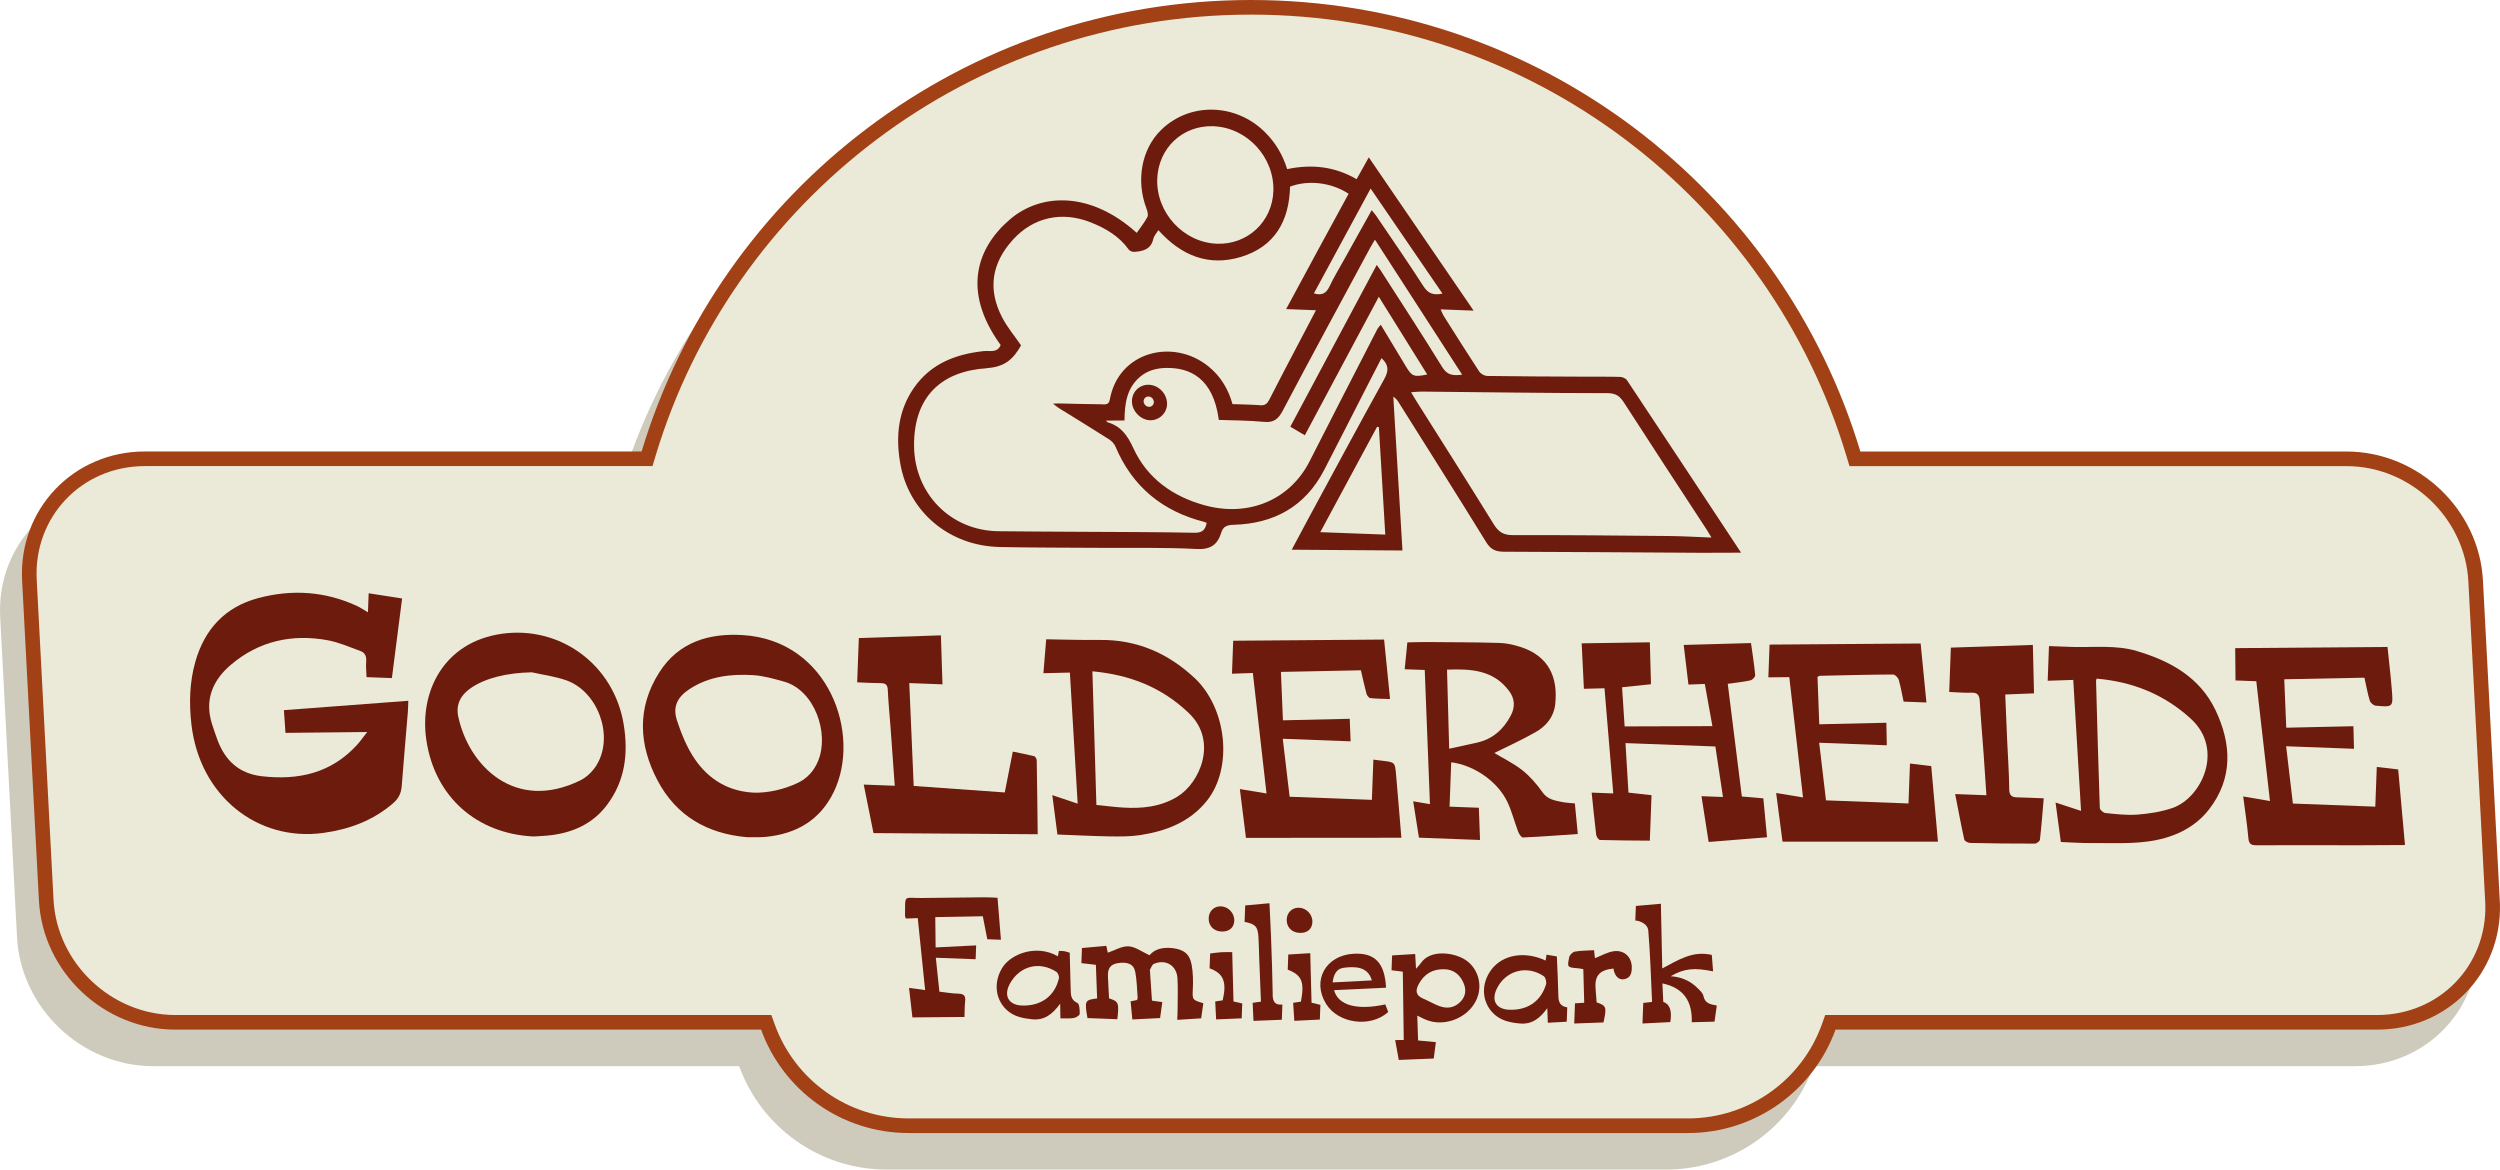 <svg width="342" height="160" viewBox="0 0 342 160" fill="none" xmlns="http://www.w3.org/2000/svg">
<path d="M338.97 128.198L336.669 84.429C336.158 74.671 327.799 66.767 318.009 66.767H251.496C240.75 31.037 207.499 5 168.135 5C128.771 5 95.525 31.037 84.773 66.762H16.825C7.03 66.762 -0.492 74.671 0.025 84.423L2.326 128.193C2.837 137.95 11.196 145.854 20.985 145.854H101.116C104.091 154.1 112.01 160 121.315 160H227.899C237.204 160 245.123 154.1 248.097 145.854H322.175C331.97 145.854 339.492 137.945 338.975 128.193L338.97 128.198Z" fill="#CFCBBC"/>
<path d="M340.971 123.251L340.994 123.692C341.232 132.662 334.25 139.854 325.175 139.854H251.097H250.395L250.157 140.515C247.321 148.375 239.771 154 230.899 154H124.315C115.442 154 107.893 148.375 105.057 140.515L104.818 139.854H104.116H23.985C14.725 139.854 6.807 132.364 6.324 123.14L6.324 123.14L4.024 79.371L4.024 79.37C3.538 70.194 10.6 62.762 19.825 62.762H87.773H88.517L88.731 62.05C99.359 26.738 132.222 1 171.135 1C210.048 1 242.917 26.738 253.539 62.055L253.753 62.767H254.496H321.009C330.269 62.767 338.187 70.258 338.67 79.481L340.971 123.251Z" fill="#EBE9D7" stroke="#A24116" stroke-width="2"/>
<path d="M328.068 105.258C327.066 105.139 326.134 105.031 325.143 104.918C325.068 106.867 325.004 108.676 324.94 110.35C321.126 110.205 317.382 110.065 313.665 109.925C313.343 107.212 313.049 104.714 312.744 102.087C315.915 102.205 318.925 102.318 322.026 102.436C321.999 101.344 321.973 100.364 321.946 99.346C318.786 99.416 315.786 99.481 312.76 99.551C312.663 97.247 312.578 95.12 312.486 92.924C316.214 92.848 319.825 92.778 323.456 92.708C323.708 93.844 323.885 94.862 324.185 95.847C324.276 96.143 324.694 96.504 324.993 96.536C327.361 96.757 327.393 96.73 327.206 94.409C327.05 92.455 326.815 90.512 326.611 88.503C319.626 88.557 312.738 88.611 305.775 88.665C305.791 90.258 305.802 91.674 305.818 93.085C306.83 93.123 307.703 93.155 308.662 93.193C309.283 98.63 309.899 104.046 310.531 109.581C309.316 109.371 308.212 109.182 306.868 108.956C307.125 110.964 307.414 112.789 307.575 114.625C307.644 115.433 307.918 115.637 308.689 115.632C313.317 115.605 317.95 115.632 322.578 115.632C324.699 115.632 326.815 115.61 329 115.6C328.684 112.1 328.384 108.725 328.073 105.274L328.068 105.258Z" fill="#6D1B0C"/>
<path d="M292.331 89.063C289.433 88.207 286.465 88.584 283.525 88.503C282.475 88.471 281.42 88.428 280.3 88.385C280.236 90.081 280.182 91.561 280.123 93.128C281.28 93.09 282.368 93.053 283.621 93.01C283.98 99.029 284.328 104.908 284.687 110.932C283.466 110.528 282.395 110.178 281.2 109.785C281.452 111.67 281.682 113.387 281.923 115.185C283.332 115.239 284.682 115.341 286.026 115.33C288.619 115.314 291.238 115.454 293.787 115.12C297.049 114.69 300.103 113.419 302.197 110.722C305.496 106.463 305.277 101.769 303.091 97.171C300.949 92.67 296.926 90.425 292.325 89.069L292.331 89.063ZM297.162 110.544C295.641 111.061 293.996 111.314 292.389 111.438C290.943 111.551 289.47 111.363 288.019 111.223C287.735 111.196 287.263 110.781 287.253 110.534C287.049 104.746 286.899 98.953 286.739 93.16C286.739 93.063 286.787 92.961 286.819 92.837C291.725 93.257 296.048 94.975 299.706 98.323C304.329 102.55 301.158 109.188 297.162 110.544Z" fill="#6D1B0C"/>
<path d="M274.864 107.944C274.837 105.624 274.665 103.303 274.564 100.977C274.478 99.018 274.403 97.058 274.317 95.007C275.646 94.953 276.926 94.905 278.254 94.851C278.201 92.557 278.147 90.458 278.093 88.224C274.269 88.347 270.557 88.471 266.877 88.595C266.802 90.651 266.727 92.568 266.652 94.662C267.713 94.7 268.704 94.802 269.684 94.759C270.616 94.722 270.787 95.179 270.836 95.981C270.975 98.372 271.189 100.757 271.361 103.142C271.494 105.01 271.612 106.883 271.741 108.789C270.246 108.735 268.907 108.682 267.466 108.628C267.884 110.754 268.265 112.816 268.714 114.862C268.763 115.067 269.234 115.309 269.513 115.314C272.464 115.379 275.421 115.411 278.372 115.406C278.613 115.406 279.041 115.077 279.063 114.862C279.272 113.064 279.406 111.25 279.582 109.209C278.302 109.161 277.135 109.101 275.972 109.08C275.206 109.064 274.869 108.827 274.858 107.939L274.864 107.944Z" fill="#6D1B0C"/>
<path d="M261.285 104.45C261.216 106.367 261.146 108.149 261.082 109.914C257.257 109.769 253.54 109.629 249.796 109.489C249.475 106.786 249.175 104.256 248.864 101.607C252.019 101.726 255.034 101.839 258.114 101.957C258.093 100.87 258.077 99.89 258.055 98.872C254.949 98.942 251.938 99.012 248.875 99.082C248.789 96.805 248.709 94.673 248.634 92.595C248.816 92.504 248.88 92.45 248.944 92.45C252.292 92.374 255.634 92.288 258.982 92.272C259.245 92.272 259.662 92.708 259.753 93.015C260.037 93.995 260.203 95.012 260.412 95.981C261.489 96.025 262.474 96.057 263.535 96.1C263.267 93.397 263.01 90.775 262.742 88.03C255.795 88.084 248.923 88.132 242.077 88.18C242.019 89.79 241.965 91.211 241.911 92.66C242.908 92.649 243.824 92.644 244.777 92.633C245.409 98.162 246.025 103.572 246.652 109.091C245.345 108.875 244.209 108.687 242.977 108.482C243.277 110.776 243.561 112.913 243.85 115.137C250.996 115.137 258.023 115.137 265.11 115.137C264.799 111.626 264.499 108.245 264.194 104.805C263.187 104.681 262.255 104.568 261.28 104.45H261.285Z" fill="#6D1B0C"/>
<path d="M238.285 108.967C237.642 103.815 237 98.706 236.357 93.548C237.519 93.381 238.51 93.284 239.474 93.069C239.737 93.01 240.128 92.584 240.112 92.364C239.978 90.915 239.747 89.478 239.539 87.97C236.437 88.057 233.432 88.143 230.331 88.229C230.556 90.097 230.76 91.825 230.979 93.65C231.745 93.623 232.468 93.591 233.218 93.564C233.572 95.529 233.909 97.408 234.257 99.335C230.235 99.346 226.324 99.357 222.248 99.373C222.13 97.516 222.018 95.788 221.9 94.016C223.255 93.876 224.514 93.742 225.853 93.602C225.8 91.664 225.751 89.79 225.698 87.868C222.505 87.917 219.458 87.96 216.372 88.008C216.48 90.124 216.576 92.137 216.678 94.226C217.695 94.199 218.569 94.178 219.495 94.156C219.897 98.948 220.288 103.675 220.695 108.542C219.656 108.504 218.713 108.466 217.738 108.429C217.947 110.442 218.129 112.326 218.36 114.205C218.392 114.469 218.697 114.905 218.885 114.91C221.22 114.98 223.555 114.98 225.698 115.002C225.778 112.822 225.853 110.808 225.928 108.784C224.771 108.655 223.823 108.547 222.773 108.429C222.639 106.189 222.511 104.003 222.366 101.656C226.533 101.812 230.545 101.963 234.664 102.119C234.996 104.342 235.345 106.652 235.703 109.031C234.702 108.994 233.829 108.961 232.763 108.918C233.095 111.04 233.416 113.085 233.743 115.18C236.469 114.959 239.046 114.754 241.729 114.539C241.553 112.671 241.392 110.948 241.226 109.215C240.181 109.123 239.265 109.042 238.274 108.961L238.285 108.967Z" fill="#6D1B0C"/>
<path d="M198.3 110.35C198.38 108.245 198.45 106.259 198.525 104.278C201.648 104.671 204.915 106.916 206.244 109.774C206.838 111.061 207.186 112.456 207.69 113.785C207.808 114.098 208.129 114.577 208.338 114.566C210.813 114.458 213.282 114.27 215.842 114.092C215.703 112.639 215.574 111.298 215.44 109.909C214.814 109.844 214.241 109.828 213.694 109.715C212.703 109.505 211.723 109.387 211.021 108.391C210.234 107.276 209.307 106.2 208.242 105.36C207.01 104.391 205.563 103.696 204.417 103.007C206.222 102.108 208.225 101.214 210.116 100.127C211.509 99.325 212.548 98.086 212.746 96.401C213.169 92.713 211.905 89.736 207.974 88.493C207.068 88.207 206.104 87.981 205.156 87.954C201.814 87.857 198.466 87.857 195.118 87.831C194.278 87.825 193.442 87.863 192.526 87.879C192.403 89.144 192.29 90.296 192.162 91.551C193.158 91.588 193.994 91.621 194.904 91.653C195.145 97.796 195.381 103.858 195.617 110.006C194.819 109.871 194.144 109.758 193.324 109.618C193.613 111.465 193.881 113.128 194.111 114.593C197.015 114.701 199.704 114.803 202.467 114.91C202.408 113.365 202.36 111.987 202.307 110.501C200.978 110.453 199.714 110.404 198.3 110.35ZM197.952 91.604C201.219 91.491 204.283 91.626 206.447 94.528C207.245 95.599 207.272 96.746 206.694 97.85C205.697 99.766 204.203 101.123 202.028 101.597C200.818 101.86 199.607 102.124 198.247 102.426C198.145 98.738 198.048 95.212 197.952 91.604Z" fill="#6D1B0C"/>
<path d="M170.447 114.62C177.598 114.62 184.636 114.609 191.707 114.604C191.455 111.616 191.235 108.805 190.983 105.99C190.833 104.272 190.812 104.278 189.157 104.078C188.777 104.035 188.396 103.982 187.877 103.917C187.807 105.85 187.732 107.723 187.673 109.419C183.849 109.274 180.164 109.134 176.42 108.994C176.093 106.254 175.793 103.718 175.482 101.064C178.658 101.182 181.663 101.295 184.765 101.414C184.722 100.337 184.684 99.362 184.642 98.329C181.546 98.399 178.573 98.469 175.504 98.539C175.413 96.288 175.321 94.162 175.23 91.917C178.942 91.841 182.526 91.766 186.173 91.696C186.431 92.81 186.65 93.855 186.929 94.878C186.993 95.12 187.25 95.47 187.448 95.497C188.321 95.594 189.205 95.594 190.159 95.626C189.875 92.805 189.612 90.189 189.344 87.491C182.365 87.545 175.509 87.599 168.701 87.653C168.642 89.203 168.589 90.646 168.535 92.164C169.563 92.127 170.469 92.094 171.39 92.062C172.017 97.591 172.633 103.002 173.259 108.547C171.936 108.326 170.833 108.143 169.612 107.944C169.896 110.205 170.163 112.353 170.447 114.614V114.62Z" fill="#6D1B0C"/>
<path d="M163.404 92.74C159.767 89.338 155.503 87.491 150.473 87.545C148.036 87.572 145.594 87.491 143.119 87.454C142.985 89.085 142.867 90.533 142.739 92.094C144.03 92.062 145.181 92.035 146.36 92.008C146.719 98.016 147.067 103.917 147.426 109.941C146.221 109.538 145.187 109.188 143.955 108.773C144.201 110.679 144.432 112.434 144.656 114.162C147.126 114.254 149.402 114.378 151.679 114.415C153.098 114.437 154.539 114.458 155.932 114.248C159.494 113.705 162.772 112.466 165.112 109.532C168.69 105.042 167.855 96.902 163.404 92.735V92.74ZM161.031 109.005C158.733 110.388 156.215 110.636 153.623 110.474C152.455 110.404 151.293 110.248 149.986 110.119C149.804 104.078 149.627 98.033 149.44 91.836C154.576 92.304 158.99 94.043 162.664 97.58C166.628 101.403 164.159 107.12 161.031 109.005Z" fill="#6D1B0C"/>
<path d="M141.823 104.014C141.823 103.82 141.641 103.492 141.486 103.454C140.537 103.212 139.568 103.029 138.55 102.819C138.17 104.741 137.816 106.55 137.452 108.407C133.264 108.105 129.161 107.815 124.993 107.519C124.79 102.829 124.592 98.237 124.388 93.446C125.995 93.505 127.431 93.559 128.93 93.618C128.855 91.298 128.791 89.166 128.716 86.915C124.902 87.039 121.185 87.163 117.489 87.287C117.414 89.311 117.345 91.228 117.264 93.343C118.389 93.386 119.444 93.456 120.505 93.456C121.185 93.456 121.421 93.71 121.453 94.404C121.528 96.116 121.699 97.823 121.828 99.535C122.021 102.162 122.208 104.789 122.401 107.492C120.955 107.438 119.589 107.384 118.159 107.33C118.609 109.57 119.043 111.729 119.492 113.968C127.04 114.022 134.458 114.071 141.957 114.124C141.919 110.674 141.882 107.346 141.823 104.025V104.014Z" fill="#6D1B0C"/>
<path d="M101.586 86.877C96.974 86.598 92.823 87.836 90.188 91.987C87.124 96.8 87.365 101.844 89.942 106.749C92.507 111.632 96.76 114.049 102.181 114.528C103.032 114.517 103.895 114.566 104.741 114.485C108.924 114.081 112.181 112.219 114.066 108.321C117.859 100.482 113.429 87.599 101.586 86.877ZM111.929 104.068C111.362 105.451 110.456 106.48 109.096 107.12C107.259 107.987 105.02 108.504 103.107 108.434C99.653 108.267 96.948 106.62 95.052 103.847C93.969 102.264 93.214 100.396 92.609 98.555C91.993 96.692 92.663 95.352 94.328 94.264C96.98 92.525 99.974 92.175 103.022 92.358C104.452 92.444 105.882 92.859 107.28 93.252C111.437 94.431 113.472 100.294 111.929 104.068Z" fill="#6D1B0C"/>
<path d="M68.597 86.711C60.787 87.831 57.322 94.539 58.328 101.268C59.486 109.031 65.222 114.054 72.989 114.431C73.803 114.372 74.623 114.356 75.431 114.248C78.468 113.861 81.104 112.66 83.005 110.157C85.517 106.84 85.978 103.077 85.314 99.066C83.975 90.948 76.658 85.553 68.602 86.705L68.597 86.711ZM81.655 104.601C81.13 105.473 80.284 106.318 79.379 106.76C70.466 111.126 64.135 104.778 62.689 98.038C62.34 96.407 62.999 95.104 64.365 94.156C66.384 92.751 69.352 92.04 72.758 91.971C74.344 92.331 75.983 92.536 77.504 93.08C81.821 94.635 83.996 100.687 81.65 104.595L81.655 104.601Z" fill="#6D1B0C"/>
<path d="M39.051 100.256C42.758 100.218 46.357 100.181 50.235 100.138C49.641 100.891 49.282 101.419 48.853 101.887C45.313 105.774 40.824 106.765 35.821 106.189C32.725 105.834 30.797 104.062 29.742 101.204C29.469 100.466 29.217 99.723 28.981 98.975C27.958 95.68 29.137 93.015 31.59 90.937C35.409 87.696 39.913 86.7 44.788 87.577C46.336 87.857 47.819 88.52 49.314 89.063C49.892 89.273 50.149 89.736 50.096 90.425C50.037 91.158 50.123 91.906 50.144 92.633C51.376 92.681 52.485 92.719 53.61 92.762C54.081 89.069 54.542 85.505 55.008 81.871C53.417 81.623 51.96 81.397 50.433 81.16C50.401 82.07 50.369 82.845 50.337 83.766C49.748 83.421 49.341 83.136 48.896 82.926C44.488 80.869 39.897 80.584 35.259 81.838C30.813 83.044 28.006 86.049 26.737 90.479C25.928 93.306 25.853 96.181 26.185 99.088C27.31 108.924 35.264 115.185 44.247 113.941C47.803 113.446 51.055 112.251 53.813 109.85C54.536 109.22 54.879 108.499 54.954 107.551C55.211 104.165 55.516 100.778 55.795 97.392C55.838 96.907 55.833 96.412 55.854 95.868C50.144 96.299 44.547 96.719 38.837 97.15C38.912 98.243 38.981 99.217 39.056 100.272L39.051 100.256Z" fill="#6D1B0C"/>
<path d="M233.025 136.235C232.95 135.858 232.57 135.525 232.275 135.223C231.29 134.222 230.085 133.646 228.542 133.549C230.374 132.494 231.74 132.343 234.348 132.881C234.284 132.052 234.225 131.266 234.177 130.636C231.542 130.006 229.533 131.363 227.396 132.483C227.331 129.393 227.273 126.545 227.208 123.632C225.976 123.74 224.9 123.837 223.786 123.934C223.759 124.682 223.732 125.312 223.711 125.942C223.791 125.877 225.392 126.146 225.489 127.325C225.751 130.556 225.853 133.797 226.003 137.064C225.462 137.124 225.125 137.161 224.798 137.199C224.76 138.141 224.728 139.013 224.691 140.015C226.035 139.945 227.283 139.885 228.499 139.821C228.749 138.27 228.428 137.35 227.535 137.059C227.498 136.246 227.46 135.417 227.417 134.529C230.406 135.159 231.52 137.064 231.434 139.842C232.527 139.815 233.481 139.789 234.546 139.762C234.654 139.008 234.755 138.292 234.857 137.554C233.925 137.404 233.218 137.226 233.025 136.235Z" fill="#6D1B0C"/>
<path d="M220.775 130.13C219.886 130.243 219.045 130.749 218.188 131.078C218.161 130.825 218.113 130.421 218.065 129.985C217.133 130.044 216.271 130.033 215.44 130.179C215.146 130.232 214.744 130.62 214.68 130.916C214.364 132.327 214.417 132.348 215.81 132.456C216.046 132.472 216.281 132.531 216.597 132.58C216.64 134.141 216.678 135.654 216.721 137.177C216.19 137.21 215.81 137.231 215.456 137.253C215.419 138.184 215.387 139.051 215.355 140.015C216.785 139.961 218.081 139.918 219.356 139.869C219.822 137.754 219.758 137.581 218.419 137.124C218.37 136.531 218.327 135.928 218.279 135.325C218.119 133.49 218.777 132.698 220.716 132.494C220.872 133.522 221.44 134.098 222.195 133.953C223.084 133.78 223.239 133.064 223.229 132.311C223.212 130.932 222.216 129.942 220.781 130.125L220.775 130.13Z" fill="#6D1B0C"/>
<path d="M213.185 136.3C213.153 134.486 213.051 132.677 212.976 130.841C212.446 130.749 212.007 130.674 211.568 130.599C211.514 130.938 211.477 131.148 211.439 131.406C208.558 130.044 205.51 130.604 203.983 132.693C202.639 134.539 202.682 136.833 204.096 138.432C205.119 139.584 206.479 139.885 207.936 140.015C209.543 140.155 210.652 139.336 211.67 137.915C211.702 138.776 211.718 139.299 211.739 139.912C212.677 139.864 213.512 139.815 214.326 139.772C214.353 139.019 214.374 138.426 214.401 137.807C213.485 137.673 213.201 137.134 213.185 136.295V136.3ZM211.498 134.653C210.807 136.973 208.981 138.211 206.506 138.136C204.674 138.077 203.962 136.881 204.771 135.234C205.992 132.763 208.847 131.977 211.177 133.533C211.429 133.7 211.595 134.329 211.498 134.653Z" fill="#6D1B0C"/>
<path d="M200.127 131.11C198.584 130.292 195.627 129.899 194.358 131.772C194.208 131.993 194.01 132.181 193.71 132.531C193.667 131.756 193.635 131.175 193.597 130.507C192.494 130.577 191.503 130.636 190.437 130.701C190.41 131.401 190.389 132.052 190.362 132.731C190.903 132.801 191.385 132.86 191.905 132.924C191.948 136.063 191.99 139.126 192.033 142.265C191.637 142.27 191.337 142.276 190.86 142.287C191.042 143.277 191.192 144.112 191.353 145C192.992 144.935 194.54 144.871 196.136 144.806C196.238 144.009 196.329 143.32 196.425 142.567C195.542 142.486 194.781 142.41 193.994 142.335C193.956 141.161 193.919 140.101 193.881 138.933C194.304 139.137 194.61 139.304 194.931 139.444C197.754 140.72 201.455 138.997 202.232 136.052C202.746 134.109 201.889 132.041 200.127 131.11ZM199.88 136.946C199.039 137.872 197.995 138.05 196.865 137.619C196.109 137.328 195.397 136.914 194.652 136.591C193.651 136.155 193.613 135.492 194.085 134.62C194.84 133.226 195.992 132.553 197.566 132.591C198.852 132.617 199.698 133.312 200.196 134.437C200.582 135.309 200.555 136.192 199.88 136.941V136.946Z" fill="#6D1B0C"/>
<path d="M182.499 135.449C184.888 135.336 187.25 135.229 189.612 135.116C189.435 131.697 188.064 130.303 185.145 130.475C181.342 130.701 179.451 134.141 181.396 137.312C183.061 140.036 187.486 140.634 189.907 138.443C189.784 138.125 189.66 137.797 189.51 137.404C185.638 138.243 183.04 137.538 182.504 135.455L182.499 135.449ZM183.817 132.391C185.349 132.203 187.121 132.181 187.668 134.12C185.873 134.211 184.138 134.303 182.306 134.394C182.435 133.323 182.826 132.515 183.822 132.391H183.817Z" fill="#6D1B0C"/>
<path d="M179.242 130.394C178.193 130.459 177.25 130.512 176.237 130.577C176.211 131.309 176.184 131.977 176.162 132.644C178.101 133.404 178.476 134.324 177.968 137.021C177.63 137.075 177.298 137.129 176.902 137.188C176.955 138.039 177.009 138.798 177.062 139.649C178.326 139.589 179.451 139.53 180.555 139.476C180.581 138.733 180.608 138.098 180.63 137.463C180.19 137.361 179.821 137.269 179.419 137.172C179.36 134.922 179.301 132.714 179.242 130.389V130.394Z" fill="#6D1B0C"/>
<path d="M177.775 127.621C178.814 127.664 179.478 127.121 179.532 126.179C179.596 125.145 178.755 124.219 177.716 124.176C176.794 124.138 176.077 124.811 176.023 125.742C175.97 126.798 176.687 127.573 177.769 127.616L177.775 127.621Z" fill="#6D1B0C"/>
<path d="M174.106 135.95C174.068 133.447 173.977 130.949 173.886 128.45C173.827 126.852 173.741 125.253 173.661 123.562C172.499 123.67 171.46 123.761 170.345 123.864C170.313 124.677 170.287 125.403 170.26 126.114C171.733 126.399 172.065 126.749 172.156 128.176C172.22 129.172 172.226 130.179 172.263 131.175C172.338 133.124 172.418 135.072 172.499 137.021C172.086 137.081 171.776 137.129 171.363 137.188C171.401 137.996 171.438 138.766 171.476 139.654C172.836 139.6 174.095 139.552 175.354 139.503C175.38 138.787 175.402 138.19 175.429 137.431C174.25 137.517 174.106 136.844 174.095 135.955L174.106 135.95Z" fill="#6D1B0C"/>
<path d="M168.562 130.249C167.978 130.249 167.517 130.238 167.062 130.265C166.575 130.297 166.087 130.372 165.546 130.437C165.519 131.142 165.493 131.81 165.471 132.461C167.383 133.167 167.849 134.324 167.266 136.844C166.955 136.892 166.644 136.935 166.243 137C166.285 137.813 166.323 138.583 166.366 139.455C167.603 139.401 168.728 139.358 169.863 139.309C169.89 138.566 169.917 137.91 169.938 137.274C169.478 137.172 169.108 137.086 168.739 137C168.68 134.717 168.626 132.515 168.567 130.254L168.562 130.249Z" fill="#6D1B0C"/>
<path d="M167.116 127.433C168.149 127.465 168.808 126.905 168.851 125.969C168.894 124.935 168.042 124.014 167.008 123.987C166.087 123.966 165.385 124.639 165.348 125.581C165.305 126.642 166.023 127.395 167.116 127.433Z" fill="#6D1B0C"/>
<path d="M163.184 135.18C163.227 134.12 163.205 133.027 163.018 131.988C162.745 130.464 161.904 129.872 160.356 129.7C159.065 129.56 157.951 129.834 157.255 130.679C156.215 130.206 155.316 129.506 154.384 129.457C153.452 129.409 152.482 130.017 151.545 130.329C151.518 130.195 151.438 129.818 151.347 129.393C150.206 129.495 149.129 129.592 148.01 129.689C147.983 130.426 147.956 131.056 147.935 131.756C148.604 131.837 149.225 131.907 149.916 131.988C149.975 133.56 150.029 135.078 150.088 136.585C148.401 136.79 148.352 136.898 148.765 139.272C150.141 139.326 151.502 139.374 152.852 139.428C153.103 137.177 153.034 137 151.716 136.575C151.668 135.611 151.62 134.615 151.566 133.619C151.507 132.494 151.898 131.934 152.862 131.767C154.255 131.53 155.107 131.885 155.31 132.994C155.524 134.146 155.541 135.336 155.632 136.505C155.637 136.601 155.578 136.704 155.546 136.801C155.262 136.86 155 136.914 154.667 136.984C154.742 137.802 154.817 138.572 154.903 139.46C156.205 139.396 157.426 139.336 158.701 139.272C158.808 138.502 158.899 137.818 159.001 137.086C158.444 137.005 158.031 136.951 157.587 136.887C157.496 135.509 157.405 134.195 157.319 132.881C157.319 132.811 157.276 132.72 157.308 132.671C157.474 132.386 157.597 131.971 157.849 131.858C159.445 131.169 160.961 132.058 161.074 133.797C161.165 135.256 161.095 136.731 161.095 138.195C161.095 138.604 161.068 139.008 161.047 139.514C162.247 139.439 163.232 139.374 164.32 139.309C164.427 138.583 164.523 137.899 164.614 137.242C163.061 136.779 163.114 136.784 163.179 135.18H163.184Z" fill="#6D1B0C"/>
<path d="M147.394 137.204C146.478 136.806 146.494 136.101 146.467 135.352C146.413 133.683 146.381 132.009 146.338 130.329C146.044 130.243 145.808 130.157 145.567 130.119C145.331 130.082 145.09 130.093 144.855 130.087C144.806 130.351 144.769 130.577 144.726 130.825C141.802 129.14 138.379 130.486 137.2 132.257C135.91 134.2 136.081 136.612 137.683 138.13C138.673 139.067 139.905 139.304 141.202 139.439C142.83 139.606 143.955 138.793 145.031 137.296C145.048 138.168 145.053 138.68 145.064 139.315C145.76 139.304 146.338 139.358 146.89 139.261C147.201 139.207 147.688 138.911 147.699 138.706C147.726 138.195 147.672 137.328 147.388 137.21L147.394 137.204ZM144.855 133.845C144.298 136.262 142.418 137.63 139.841 137.56C137.983 137.511 137.249 136.219 138.149 134.577C139.482 132.144 142.166 131.433 144.512 132.946C144.737 133.091 144.919 133.581 144.86 133.845H144.855Z" fill="#6D1B0C"/>
<path d="M136.461 122.814C135.797 122.787 135.229 122.744 134.662 122.749C131.812 122.776 128.962 122.814 126.113 122.846C123.531 122.878 123.853 122.259 123.804 125.274C123.804 125.376 123.863 125.473 123.917 125.656C124.474 125.635 124.961 125.619 125.55 125.597C125.893 128.919 126.225 132.16 126.557 135.444C125.775 135.336 125.149 135.255 124.356 135.148C124.511 136.505 124.656 137.797 124.817 139.18C127.238 139.159 129.568 139.143 131.941 139.121C131.973 138.324 131.957 137.64 132.032 136.968C132.112 136.23 131.86 135.95 131.105 135.934C130.232 135.912 129.364 135.756 128.507 135.659C128.341 134.055 128.186 132.607 128.02 131.019C129.889 131.089 131.689 131.159 133.467 131.223C133.494 130.534 133.515 129.979 133.537 129.328C131.657 129.425 129.868 129.516 127.993 129.608C127.977 128.149 127.961 126.841 127.945 125.463C130.189 125.419 132.283 125.382 134.447 125.344C134.656 126.405 134.86 127.444 135.063 128.488C135.711 128.515 136.263 128.531 136.927 128.558C136.772 126.609 136.617 124.736 136.461 122.819V122.814Z" fill="#6D1B0C"/>
<path d="M136.767 74.834C141.464 74.926 146.167 74.915 150.87 74.947C155.144 74.98 159.424 74.872 163.688 75.103C165.61 75.206 166.559 74.522 167.078 72.837C167.335 72.002 167.882 71.819 168.76 71.792C174.272 71.636 178.541 69.316 181.149 64.287C183.152 60.422 185.118 56.535 187.1 52.659C187.721 51.442 188.348 50.231 188.991 48.992C190.009 49.924 189.982 50.742 189.366 51.857C185.873 58.161 182.467 64.514 179.033 70.85C178.267 72.266 177.518 73.693 176.709 75.2C181.835 75.238 186.773 75.276 191.856 75.308C191.433 68.234 191.016 61.246 190.603 54.263C190.973 54.5 191.155 54.758 191.326 55.028C195.338 61.407 199.371 67.776 203.324 74.188C203.935 75.184 204.626 75.469 205.719 75.475C214.589 75.496 223.454 75.572 232.324 75.62C234.22 75.631 236.116 75.609 238.178 75.604C232.902 67.615 227.749 59.803 222.57 52.013C222.398 51.754 221.943 51.566 221.616 51.56C219.977 51.512 218.344 51.539 216.705 51.528C212.291 51.507 207.872 51.496 203.458 51.431C203.083 51.426 202.569 51.141 202.36 50.828C200.711 48.319 199.12 45.778 197.513 43.243C197.374 43.022 197.282 42.769 197.074 42.322C198.627 42.381 199.987 42.43 201.589 42.494C196.725 35.382 192.017 28.497 187.25 21.525C186.656 22.596 186.136 23.522 185.584 24.513C182.574 22.758 179.424 22.435 176.082 23.134C175.471 21.153 174.459 19.463 173.002 18.036C168.98 14.095 162.739 13.972 158.84 17.778C156.162 20.394 155.375 24.685 156.837 28.529C156.971 28.89 157.115 29.396 156.965 29.681C156.564 30.451 156.001 31.135 155.503 31.856C149.225 26.182 142.439 26.359 138.159 30.015C133.687 33.837 131.501 39.77 136.89 47.2C136.435 48.325 135.395 47.943 134.587 48.029C130.719 48.449 127.323 49.741 125.004 53.089C122.835 56.228 122.529 59.76 123.151 63.372C124.297 70.043 129.878 74.7 136.783 74.829L136.767 74.834ZM180.614 72.799C183.174 68.045 185.782 63.216 188.386 58.382C188.466 58.398 188.552 58.419 188.632 58.435C188.921 63.27 189.21 68.105 189.505 73.133C186.532 73.02 183.635 72.912 180.614 72.799ZM219.881 53.784C221.032 53.784 221.573 54.166 222.147 55.054C225.896 60.88 229.699 66.667 233.481 72.465C233.636 72.702 233.77 72.95 234.129 73.537C231.981 73.456 230.138 73.343 228.296 73.327C221.177 73.257 214.058 73.187 206.94 73.203C205.681 73.203 204.996 72.778 204.342 71.717C200.855 66.064 197.288 60.465 193.747 54.844C193.538 54.516 193.346 54.177 193.035 53.66C193.603 53.622 194.037 53.563 194.47 53.569C202.944 53.649 211.412 53.779 219.886 53.784H219.881ZM200.036 51.259C198.788 51.404 197.99 51.35 197.304 50.231C194.551 45.762 191.68 41.369 188.846 36.949C188.712 36.745 188.562 36.551 188.337 36.244C184.384 43.646 180.474 50.963 176.516 58.371C177.164 58.753 177.785 59.125 178.498 59.544C181.888 53.197 185.225 46.947 188.621 40.594C190.866 44.196 193.046 47.695 195.247 51.232C193.394 51.598 193.169 51.512 192.317 50.107C191.192 48.244 190.067 46.381 188.889 44.422C188.686 44.68 188.514 44.842 188.412 45.041C185.316 51.065 182.21 57.084 179.141 63.125C176.478 68.368 170.838 70.775 164.812 69.127C160.447 67.932 156.944 65.456 155.037 61.3C154.234 59.544 153.344 58.312 151.539 57.773C151.486 57.757 151.443 57.687 151.293 57.542C152.204 57.536 152.975 57.526 153.832 57.52C153.848 55.243 154.132 53.133 155.91 51.587C156.96 50.672 158.24 50.349 159.569 50.333C162.739 50.295 165.969 51.663 166.735 57.445C168.797 57.52 170.86 57.51 172.895 57.709C174.24 57.843 174.866 57.343 175.482 56.174C179.43 48.696 183.468 41.261 187.48 33.821C187.646 33.514 187.839 33.218 188.096 32.788C192.087 38.968 196.013 45.046 200.03 51.264L200.036 51.259ZM187.496 25.783C190.801 30.618 194.031 35.345 197.331 40.163C196.131 40.411 195.397 40.196 194.744 39.183C192.644 35.915 190.421 32.718 188.246 29.498C188.096 29.272 187.904 29.073 187.646 28.755C186.361 31.059 185.134 33.256 183.908 35.458C183.217 36.701 182.472 37.924 181.862 39.21C181.417 40.142 180.822 40.465 179.74 40.131C182.312 35.377 184.866 30.656 187.502 25.789L187.496 25.783ZM166.001 17.272C170.597 17.444 174.352 21.509 174.197 26.133C174.057 30.322 170.667 33.493 166.489 33.342C161.904 33.181 158.144 29.1 158.31 24.464C158.465 20.233 161.802 17.11 166.001 17.266V17.272ZM135.02 50.355C137.538 50.198 138.673 49.03 139.68 47.248C138.802 45.972 137.811 44.788 137.109 43.453C135.095 39.603 135.636 36.023 138.572 32.788C141.336 29.74 145.219 28.847 149.193 30.413C151.229 31.215 153.093 32.303 154.421 34.15C154.56 34.343 154.93 34.473 155.182 34.456C156.376 34.37 157.463 34.112 157.774 32.669C157.86 32.281 158.187 31.942 158.465 31.485C161.588 34.968 165.348 36.502 169.799 35.135C174.4 33.724 176.371 30.203 176.478 25.53C178.975 24.588 182.113 24.949 184.492 26.505C183.072 29.11 181.642 31.727 180.223 34.349C178.819 36.944 177.421 39.544 175.943 42.284C177.325 42.338 178.573 42.381 180.024 42.441C179.183 44.039 178.412 45.504 177.646 46.974C176.307 49.531 174.952 52.083 173.645 54.661C173.366 55.205 173.077 55.485 172.434 55.437C171.192 55.345 169.949 55.329 168.605 55.281C168.053 53.273 167.008 51.496 165.321 50.128C160.484 46.209 152.991 48.088 151.818 54.678C151.673 55.501 151.052 55.302 150.57 55.302C148.647 55.291 146.724 55.232 144.801 55.189C144.635 55.189 144.464 55.2 144.046 55.221C144.426 55.507 144.619 55.674 144.828 55.808C147.126 57.235 149.434 58.645 151.716 60.099C152.075 60.331 152.434 60.697 152.595 61.09C154.914 66.592 159.028 69.94 164.737 71.394C164.839 71.421 164.936 71.469 165.075 71.529C164.877 72.562 164.405 72.901 163.377 72.88C158.288 72.778 153.194 72.783 148.106 72.751C144.26 72.724 140.414 72.718 136.568 72.67C130.012 72.589 125.063 67.491 125.042 60.934C125.015 54.225 128.807 50.764 135.026 50.371L135.02 50.355Z" fill="#6D1B0C"/>
<path d="M157.131 52.632C155.883 52.616 154.892 53.569 154.85 54.828C154.801 56.185 156.033 57.483 157.372 57.493C158.599 57.499 159.633 56.503 159.654 55.286C159.681 53.886 158.508 52.653 157.131 52.637V52.632ZM157.185 55.657C156.794 55.657 156.435 55.275 156.446 54.882C156.456 54.516 156.746 54.236 157.11 54.242C157.512 54.242 157.854 54.608 157.849 55.017C157.844 55.372 157.544 55.663 157.185 55.663V55.657Z" fill="#6D1B0C"/>
</svg>
